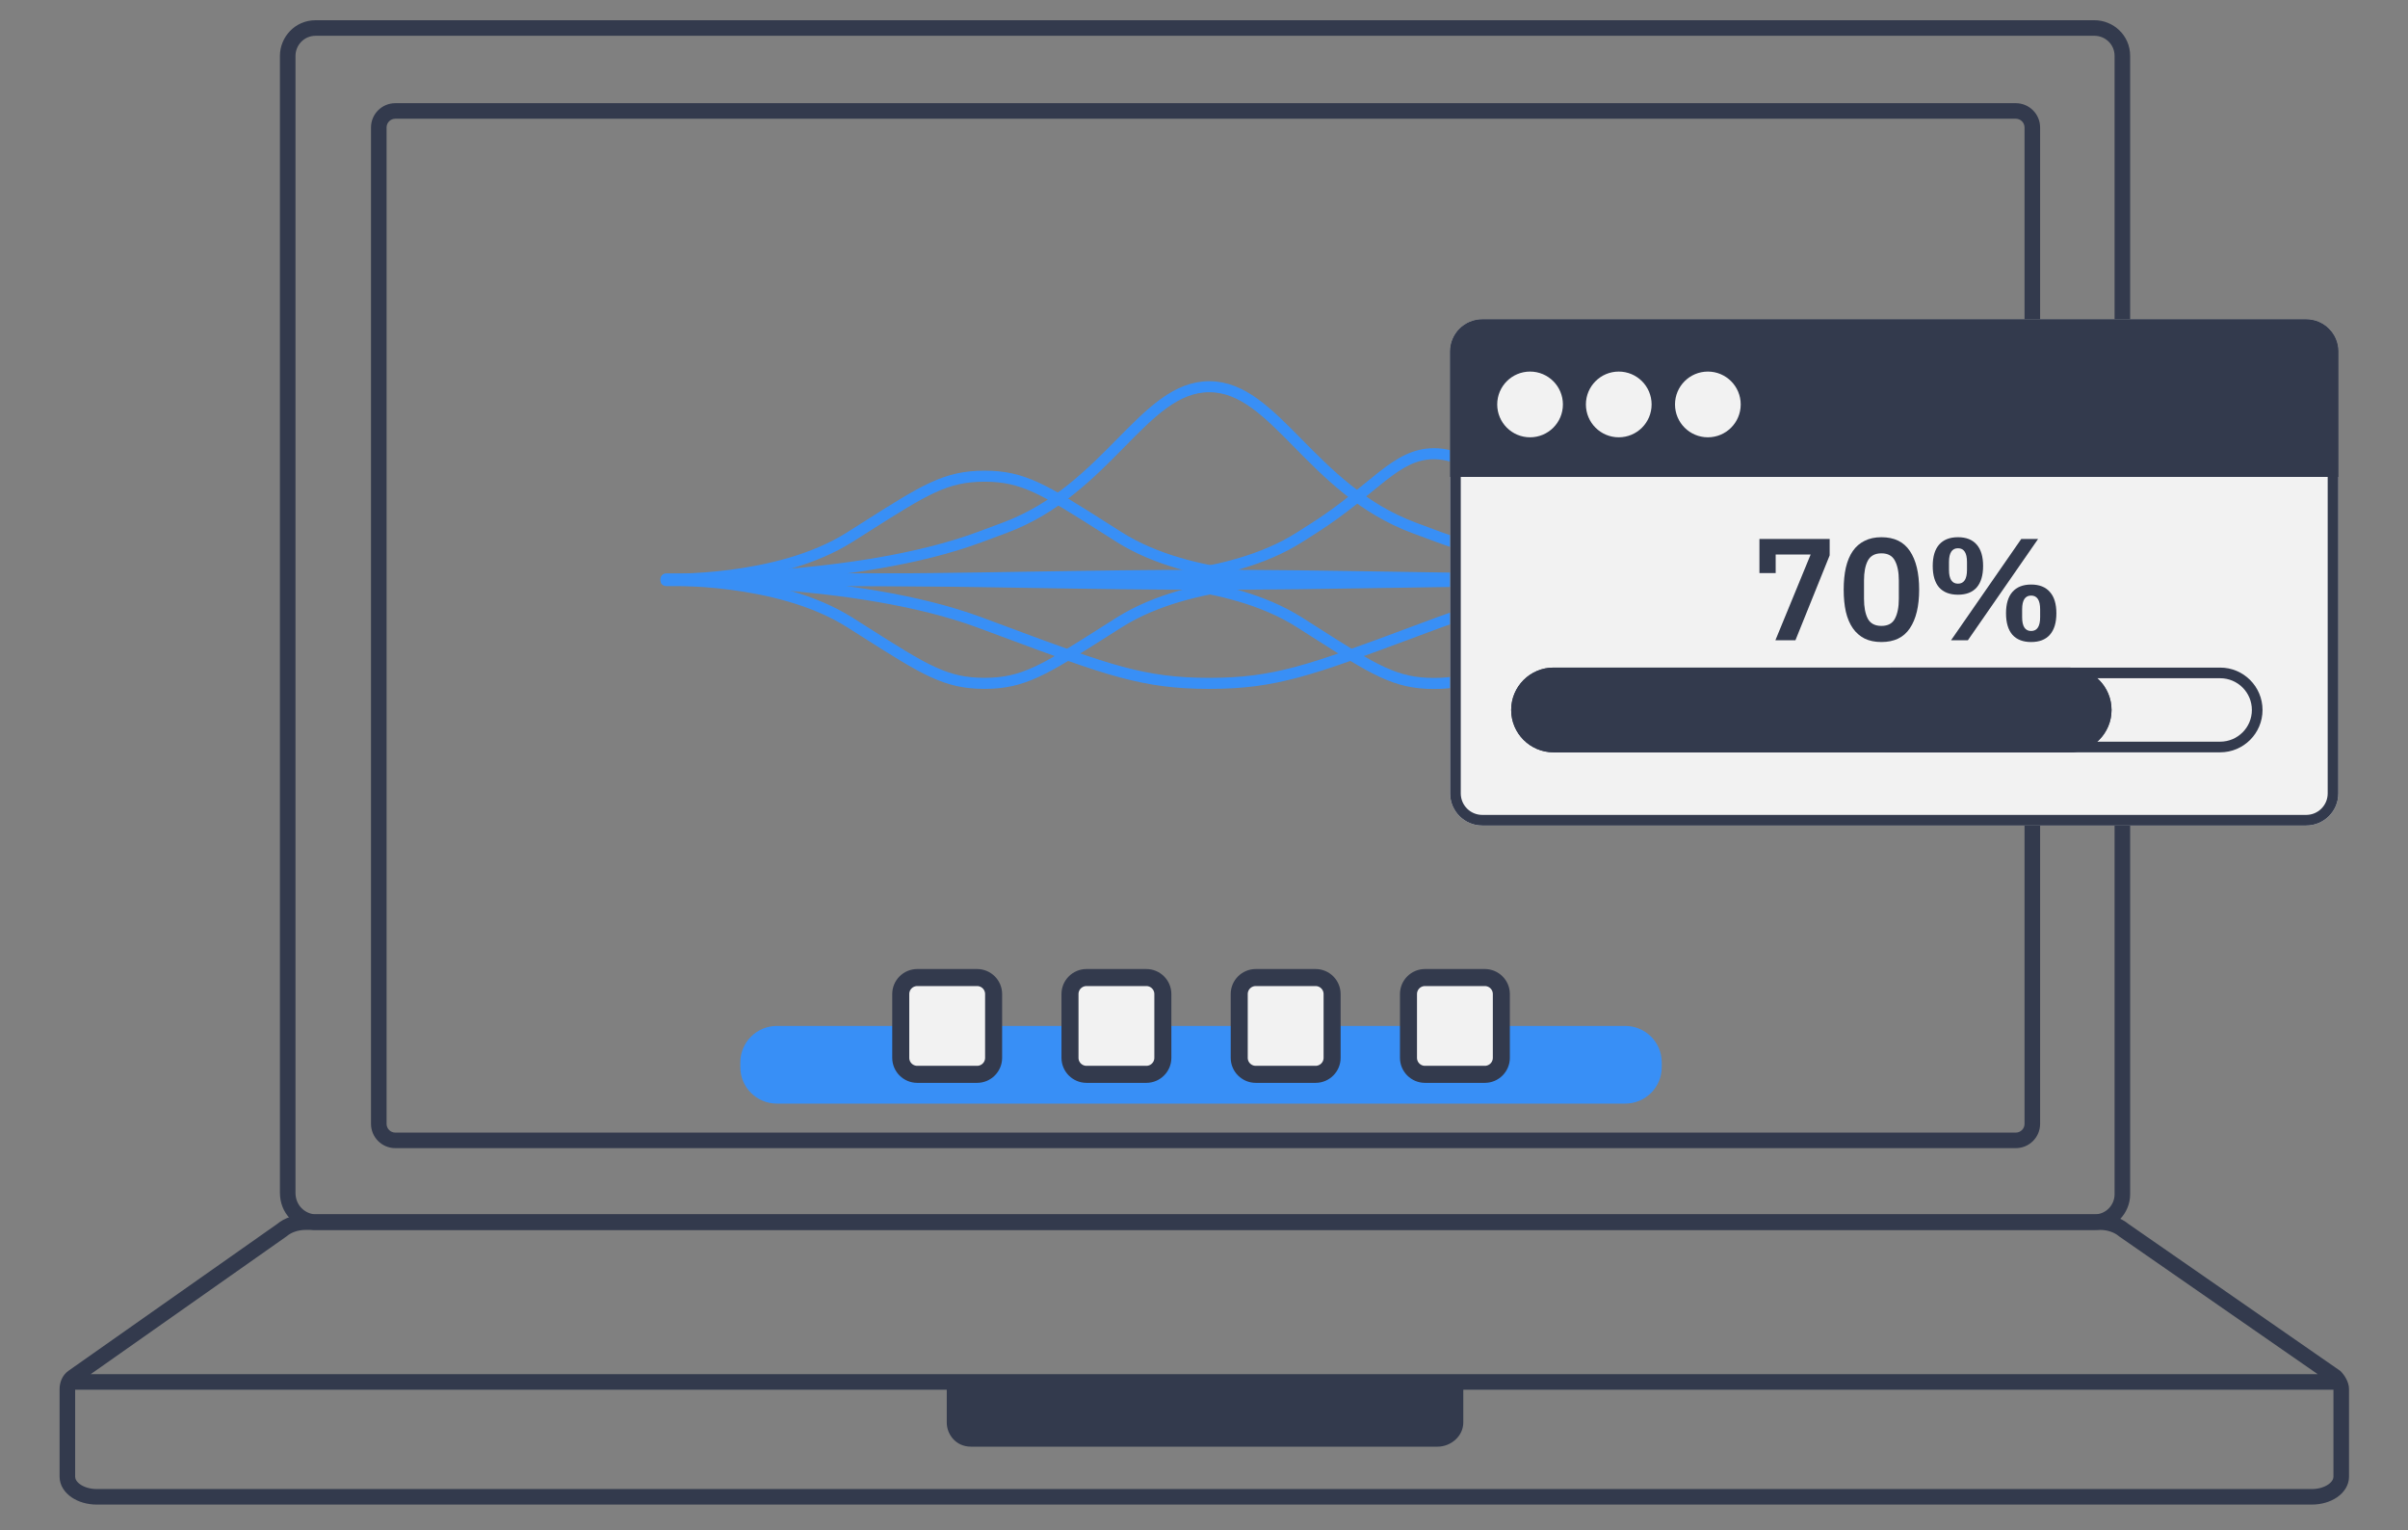 <?xml version="1.0" encoding="UTF-8"?> <svg xmlns="http://www.w3.org/2000/svg" width="181" height="115" viewBox="0 0 181 115" fill="none"><rect x="0" y="0" width="181" height="115" fill="#808080" stroke="none"/><path d="M108.06 107.788H72.983C72.422 107.788 72.086 107.342 72.086 106.896V104.667H109.068V106.896C109.068 107.342 108.62 107.788 108.06 107.788Z" fill="#333A4D"></path><path fill-rule="evenodd" clip-rule="evenodd" d="M63.896 40.419C64.281 40.175 64.646 39.944 64.994 39.723C69.561 36.825 71.107 35.844 74.001 35.843L74.003 35.843C76.898 35.843 78.444 36.824 83.013 39.723C83.359 39.944 83.725 40.175 84.109 40.419C86.835 42.143 90.297 42.931 93.075 43.29C94.453 43.467 95.662 43.539 96.532 43.567C95.662 43.594 94.453 43.666 93.075 43.844C90.297 44.202 86.835 44.991 84.109 46.715C83.725 46.958 83.359 47.19 83.013 47.41C78.444 50.309 76.898 51.29 74.003 51.29L74 51.29C71.107 51.29 69.561 50.309 64.994 47.411C64.646 47.19 64.281 46.958 63.896 46.715C61.17 44.991 57.708 44.202 54.931 43.844C53.553 43.666 52.342 43.594 51.472 43.567C52.342 43.539 53.553 43.468 54.931 43.29C57.708 42.931 61.17 42.143 63.896 40.419ZM74.005 51.411L74.003 51.411C71.08 51.411 69.51 50.414 64.955 47.524C64.604 47.301 64.235 47.067 63.846 46.821C61.138 45.108 57.692 44.322 54.92 43.964C53.534 43.785 52.318 43.714 51.449 43.687C51.014 43.673 50.666 43.671 50.426 43.672C50.307 43.673 50.214 43.674 50.152 43.675C50.12 43.676 50.097 43.677 50.081 43.677L50.063 43.678L50.058 43.678H50.057C50.057 43.678 50.057 43.678 50.055 43.617L50.057 43.678C50.029 43.679 50.004 43.653 50.003 43.619C50.003 43.597 50.012 43.578 50.027 43.567C50.012 43.556 50.003 43.536 50.003 43.514C50.004 43.481 50.028 43.455 50.057 43.456L50.055 43.516C50.057 43.456 50.057 43.456 50.057 43.456H50.058L50.063 43.456L50.081 43.457C50.097 43.457 50.12 43.458 50.152 43.458C50.214 43.46 50.307 43.461 50.426 43.462C50.666 43.463 51.014 43.46 51.449 43.447C52.318 43.42 53.534 43.349 54.92 43.17C57.692 42.812 61.138 42.026 63.846 40.313C64.234 40.068 64.602 39.834 64.952 39.612L64.955 39.61C69.51 36.719 71.08 35.723 74.003 35.723L74.005 35.723C76.926 35.723 78.497 36.72 83.05 39.61C83.401 39.833 83.77 40.067 84.159 40.313C86.868 42.026 90.314 42.812 93.087 43.17C94.472 43.349 95.688 43.42 96.558 43.447C96.993 43.461 97.341 43.463 97.579 43.462C97.7 43.461 97.791 43.46 97.855 43.458C97.885 43.458 97.909 43.457 97.925 43.457C97.933 43.456 97.939 43.456 97.944 43.456L97.948 43.456L97.948 43.456C97.948 43.456 97.948 43.456 97.951 43.516L97.948 43.456C97.978 43.455 98.001 43.481 98.002 43.514C98.004 43.536 97.993 43.556 97.978 43.567C97.993 43.578 98.004 43.597 98.002 43.619C98.001 43.653 97.978 43.679 97.948 43.678L97.951 43.617C97.948 43.678 97.948 43.678 97.948 43.678L97.948 43.678L97.944 43.678C97.939 43.677 97.933 43.677 97.925 43.677C97.909 43.676 97.885 43.676 97.855 43.675C97.791 43.674 97.7 43.673 97.579 43.672C97.341 43.671 96.993 43.673 96.558 43.687C95.688 43.713 94.472 43.785 93.087 43.964C90.314 44.321 86.868 45.108 84.159 46.821C83.77 47.066 83.401 47.301 83.05 47.523C78.497 50.413 76.926 51.41 74.005 51.411Z" fill="#333A4D"></path><path d="M50.057 43.678H50.058L50.063 43.678L50.081 43.677C50.097 43.677 50.12 43.676 50.152 43.675C50.214 43.674 50.307 43.673 50.426 43.672C50.666 43.671 51.014 43.673 51.449 43.687C52.318 43.714 53.534 43.785 54.92 43.964C57.692 44.322 61.138 45.108 63.846 46.821C64.235 47.067 64.604 47.301 64.955 47.524C69.51 50.414 71.08 51.411 74.003 51.411L74.005 51.411C76.926 51.41 78.497 50.413 83.05 47.523C83.401 47.301 83.77 47.066 84.159 46.821C86.868 45.108 90.314 44.321 93.087 43.964C94.472 43.785 95.688 43.713 96.558 43.687C96.993 43.673 97.341 43.671 97.579 43.672C97.7 43.673 97.791 43.674 97.855 43.675C97.885 43.676 97.909 43.676 97.925 43.677C97.933 43.677 97.939 43.677 97.944 43.678L97.948 43.678L97.948 43.678H50.057ZM50.057 43.678C50.057 43.678 50.057 43.678 50.055 43.617L50.057 43.678ZM50.057 43.678C50.029 43.679 50.004 43.653 50.003 43.619C50.003 43.597 50.012 43.578 50.027 43.567C50.012 43.556 50.003 43.536 50.003 43.514C50.004 43.481 50.028 43.455 50.057 43.456L50.057 43.678ZM50.057 43.456L50.055 43.516C50.057 43.456 50.057 43.456 50.057 43.456ZM50.057 43.456H50.058L50.063 43.456L50.081 43.457C50.097 43.457 50.12 43.458 50.152 43.458C50.214 43.46 50.307 43.461 50.426 43.462C50.666 43.463 51.014 43.46 51.449 43.447C52.318 43.42 53.534 43.349 54.92 43.17C57.692 42.812 61.138 42.026 63.846 40.313C64.234 40.068 64.602 39.834 64.952 39.612L64.955 39.61C69.51 36.719 71.08 35.723 74.003 35.723L74.005 35.723C76.926 35.723 78.497 36.72 83.05 39.61C83.401 39.833 83.77 40.067 84.159 40.313C86.868 42.026 90.314 42.812 93.087 43.17C94.472 43.349 95.688 43.42 96.558 43.447C96.993 43.461 97.341 43.463 97.579 43.462C97.7 43.461 97.791 43.46 97.855 43.458C97.885 43.458 97.909 43.457 97.925 43.457C97.933 43.456 97.939 43.456 97.944 43.456L97.948 43.456L97.948 43.456H50.057ZM97.948 43.456C97.948 43.456 97.948 43.456 97.951 43.516L97.948 43.456ZM97.948 43.456C97.978 43.455 98.001 43.481 98.002 43.514C98.004 43.536 97.993 43.556 97.978 43.567C97.993 43.578 98.004 43.597 98.002 43.619C98.001 43.653 97.978 43.679 97.948 43.678V43.456ZM97.948 43.678L97.951 43.617C97.948 43.678 97.948 43.678 97.948 43.678ZM64.994 39.723C64.646 39.944 64.281 40.175 63.896 40.419C61.17 42.143 57.708 42.931 54.931 43.29C53.553 43.468 52.342 43.539 51.472 43.567C52.342 43.594 53.553 43.666 54.931 43.844C57.708 44.202 61.17 44.991 63.896 46.715C64.281 46.958 64.646 47.19 64.994 47.411C69.561 50.309 71.107 51.29 74 51.29L74.003 51.29C76.898 51.29 78.444 50.309 83.013 47.41C83.359 47.19 83.725 46.958 84.109 46.715C86.835 44.991 90.297 44.202 93.075 43.844C94.453 43.666 95.662 43.594 96.532 43.567C95.662 43.539 94.453 43.467 93.075 43.29C90.297 42.931 86.835 42.143 84.109 40.419C83.725 40.175 83.359 39.944 83.013 39.723C78.444 36.824 76.898 35.843 74.003 35.843L74.001 35.843C71.107 35.844 69.561 36.825 64.994 39.723Z" stroke="#388FF6" stroke-width="0.709" stroke-linecap="round" stroke-linejoin="round"></path><path fill-rule="evenodd" clip-rule="evenodd" d="M75.519 39.725C83.302 36.828 85.948 29.121 90.894 29.12H90.896C95.843 29.12 98.488 36.828 106.272 39.725C106.866 39.946 107.491 40.179 108.148 40.422C112.79 42.144 118.687 42.932 123.42 43.291C125.768 43.468 127.831 43.54 129.314 43.568C127.831 43.595 125.768 43.667 123.42 43.845C118.687 44.203 112.79 44.991 108.148 46.713C107.491 46.957 106.866 47.189 106.272 47.41C98.488 50.307 95.843 51.292 90.896 51.292L90.894 51.292C85.948 51.291 83.302 50.307 75.519 47.41C74.925 47.189 74.301 46.957 73.643 46.713C69.001 44.991 63.105 44.203 58.372 43.845C56.023 43.667 53.959 43.595 52.475 43.568C53.959 43.54 56.023 43.468 58.372 43.291C63.105 42.932 69.001 42.144 73.643 40.422C74.3 40.179 74.924 39.947 75.518 39.725L75.519 39.725ZM90.898 51.412H90.896C85.924 51.412 83.256 50.419 75.483 47.526L75.481 47.525C74.884 47.303 74.258 47.07 73.597 46.825C68.973 45.11 63.091 44.323 58.362 43.965C55.998 43.786 53.923 43.714 52.44 43.687C51.698 43.674 51.104 43.672 50.695 43.673C50.491 43.673 50.333 43.675 50.227 43.676C50.173 43.677 50.133 43.677 50.105 43.678C50.092 43.678 50.081 43.678 50.075 43.678L50.067 43.678L50.065 43.678C50.065 43.678 50.064 43.678 50.063 43.618L50.065 43.678C50.03 43.679 50.001 43.653 50 43.62C50 43.598 50.011 43.579 50.029 43.568C50.011 43.557 50 43.537 50 43.516C50.001 43.482 50.029 43.456 50.064 43.457L50.063 43.517C50.064 43.457 50.064 43.457 50.064 43.457L50.067 43.457L50.075 43.457C50.081 43.457 50.092 43.457 50.105 43.457C50.133 43.458 50.173 43.459 50.227 43.459C50.333 43.46 50.491 43.462 50.695 43.462C51.104 43.463 51.698 43.461 52.44 43.448C53.923 43.421 55.998 43.349 58.362 43.17C63.091 42.813 68.973 42.025 73.597 40.31C74.258 40.065 74.885 39.832 75.481 39.61L75.483 39.609C83.256 36.716 85.924 29 90.896 29L90.898 29C95.869 29 98.536 36.716 106.308 39.609L106.309 39.61C106.906 39.832 107.533 40.065 108.194 40.31C112.818 42.026 118.7 42.813 123.429 43.17C125.793 43.349 127.868 43.421 129.352 43.448C130.094 43.461 130.688 43.464 131.096 43.462C131.3 43.462 131.458 43.46 131.565 43.459C131.618 43.459 131.659 43.458 131.686 43.458C131.7 43.457 131.71 43.457 131.717 43.457L131.725 43.457H131.726C131.726 43.457 131.727 43.457 131.728 43.517L131.726 43.457C131.761 43.456 131.791 43.483 131.791 43.516C131.792 43.537 131.78 43.557 131.763 43.568C131.78 43.579 131.792 43.598 131.791 43.62C131.791 43.653 131.762 43.679 131.727 43.678L131.728 43.618C131.727 43.678 131.727 43.678 131.727 43.678H131.725L131.717 43.678L131.704 43.678L131.686 43.678C131.659 43.677 131.618 43.677 131.565 43.676C131.458 43.675 131.3 43.673 131.096 43.673C130.688 43.672 130.094 43.674 129.352 43.687C127.868 43.714 125.793 43.786 123.429 43.965C118.7 44.323 112.818 45.11 108.194 46.825C107.533 47.07 106.906 47.304 106.308 47.526C98.536 50.419 95.869 51.412 90.898 51.412Z" fill="#333A4D"></path><path d="M50.065 43.678L50.067 43.678L50.075 43.678C50.081 43.678 50.092 43.678 50.105 43.678C50.133 43.677 50.173 43.677 50.227 43.676C50.333 43.675 50.491 43.673 50.695 43.673C51.104 43.672 51.698 43.674 52.44 43.687C53.923 43.714 55.998 43.786 58.362 43.965C63.091 44.323 68.973 45.11 73.597 46.825C74.258 47.07 74.884 47.303 75.481 47.525L75.483 47.526C83.256 50.419 85.924 51.412 90.896 51.412H90.898C95.869 51.412 98.536 50.419 106.308 47.526C106.906 47.304 107.533 47.07 108.194 46.825C112.818 45.11 118.7 44.323 123.429 43.965C125.793 43.786 127.868 43.714 129.352 43.687C130.094 43.674 130.688 43.672 131.096 43.673C131.3 43.673 131.458 43.675 131.565 43.676C131.618 43.677 131.659 43.677 131.686 43.678L131.704 43.678L131.717 43.678L131.725 43.678H131.727L50.065 43.678ZM50.065 43.678C50.065 43.678 50.064 43.678 50.063 43.618L50.065 43.678ZM50.065 43.678C50.03 43.679 50.001 43.653 50 43.62C50 43.598 50.011 43.579 50.029 43.568C50.011 43.557 50 43.537 50 43.516C50.001 43.482 50.029 43.456 50.064 43.457L50.065 43.678ZM50.064 43.457L50.063 43.517C50.064 43.457 50.064 43.457 50.064 43.457ZM50.064 43.457L50.067 43.457L50.075 43.457C50.081 43.457 50.092 43.457 50.105 43.457C50.133 43.458 50.173 43.459 50.227 43.459C50.333 43.46 50.491 43.462 50.695 43.462C51.104 43.463 51.698 43.461 52.44 43.448C53.923 43.421 55.998 43.349 58.362 43.17C63.091 42.813 68.973 42.025 73.597 40.31C74.258 40.065 74.885 39.832 75.481 39.61L75.483 39.609C83.256 36.716 85.924 29 90.896 29L90.898 29C95.869 29 98.536 36.716 106.308 39.609L106.309 39.61C106.906 39.832 107.533 40.065 108.194 40.31C112.818 42.026 118.7 42.813 123.429 43.17C125.793 43.349 127.868 43.421 129.352 43.448C130.094 43.461 130.688 43.464 131.096 43.462C131.3 43.462 131.458 43.46 131.565 43.459C131.618 43.459 131.659 43.458 131.686 43.458C131.7 43.457 131.71 43.457 131.717 43.457L131.725 43.457H131.726L50.064 43.457ZM131.726 43.457C131.726 43.457 131.727 43.457 131.728 43.517L131.726 43.457ZM131.726 43.457C131.761 43.456 131.791 43.483 131.791 43.516C131.792 43.537 131.78 43.557 131.763 43.568C131.78 43.579 131.792 43.598 131.791 43.62C131.791 43.653 131.762 43.679 131.727 43.678L131.726 43.457ZM131.727 43.678L131.728 43.618C131.727 43.678 131.727 43.678 131.727 43.678ZM131.729 43.567L131.73 43.568L131.729 43.569V43.567ZM50.062 43.569V43.568V43.567V43.569ZM50.062 43.558L50.063 43.518L50.062 43.558ZM50.062 43.577L50.063 43.617L50.062 43.577ZM75.519 39.725C83.302 36.828 85.948 29.121 90.894 29.12H90.896C95.843 29.12 98.488 36.828 106.272 39.725C106.866 39.946 107.491 40.179 108.148 40.422C112.79 42.144 118.687 42.932 123.42 43.291C125.768 43.468 127.831 43.54 129.314 43.568C127.831 43.595 125.768 43.667 123.42 43.845C118.687 44.203 112.79 44.991 108.148 46.713C107.491 46.957 106.866 47.189 106.272 47.41C98.488 50.307 95.843 51.292 90.896 51.292L90.894 51.292C85.948 51.291 83.302 50.307 75.519 47.41C74.925 47.189 74.301 46.957 73.643 46.713C69.001 44.991 63.105 44.203 58.372 43.845C56.023 43.667 53.959 43.595 52.475 43.568C53.959 43.54 56.023 43.468 58.372 43.291C63.105 42.932 69.001 42.144 73.643 40.422C74.3 40.179 74.924 39.947 75.518 39.725L75.519 39.725Z" stroke="#388FF6" stroke-width="0.709" stroke-linecap="round" stroke-linejoin="round"></path><path fill-rule="evenodd" clip-rule="evenodd" d="M75.536 43.461C83.309 43.337 85.964 43.295 90.921 43.295C95.877 43.295 98.531 43.337 106.305 43.461H106.308C106.902 43.47 107.527 43.48 108.184 43.491C110.256 43.524 112.58 43.549 114.938 43.568C112.58 43.586 110.256 43.611 108.184 43.644C107.527 43.655 106.902 43.665 106.308 43.674L106.305 43.674C98.531 43.798 95.877 43.84 90.921 43.84L90.918 43.84C85.964 43.84 83.309 43.798 75.536 43.674H75.535C74.94 43.665 74.315 43.655 73.656 43.644C71.584 43.611 69.26 43.586 66.9 43.568C69.26 43.549 71.584 43.524 73.656 43.491C74.313 43.48 74.937 43.47 75.531 43.461H75.535H75.536ZM90.923 43.961L90.921 43.961C85.963 43.961 83.308 43.919 75.534 43.795C74.939 43.785 74.313 43.775 73.654 43.765C69.025 43.691 63.139 43.657 58.411 43.642C56.047 43.635 53.972 43.632 52.489 43.63C51.747 43.63 51.153 43.63 50.744 43.63C50.54 43.63 50.382 43.63 50.275 43.63L50.154 43.63H50.123H50.115H50.113C50.113 43.63 50.112 43.63 50.112 43.626V43.626L50.113 43.63C50.078 43.63 50.049 43.603 50.049 43.57L50.049 43.568L50.049 43.565C50.049 43.532 50.078 43.505 50.112 43.505V43.51V43.51C50.112 43.505 50.112 43.505 50.112 43.505H50.115H50.123H50.154L50.275 43.505C50.382 43.505 50.54 43.505 50.744 43.505C51.153 43.505 51.747 43.505 52.489 43.505C53.972 43.504 56.047 43.501 58.411 43.493C63.139 43.477 69.025 43.444 73.654 43.37C74.313 43.36 74.939 43.35 75.534 43.34C83.308 43.217 85.963 43.174 90.921 43.174C95.878 43.174 98.533 43.217 106.306 43.34C106.902 43.35 107.527 43.36 108.186 43.37C112.816 43.444 118.702 43.477 123.43 43.493C125.794 43.501 127.868 43.504 129.352 43.505C130.094 43.505 130.688 43.505 131.097 43.505C131.301 43.505 131.459 43.505 131.566 43.505L131.687 43.505H131.718H131.726H131.728C131.728 43.505 131.728 43.505 131.728 43.509V43.505C131.763 43.505 131.791 43.532 131.791 43.565V43.568V43.57C131.791 43.603 131.763 43.63 131.728 43.63V43.625C131.728 43.629 131.728 43.63 131.728 43.63H131.726H131.718H131.687L131.566 43.63C131.459 43.63 131.301 43.63 131.097 43.63C130.688 43.63 130.094 43.63 129.352 43.63C127.868 43.631 125.794 43.635 123.43 43.642C118.702 43.657 112.816 43.691 108.186 43.765C107.527 43.775 106.902 43.785 106.306 43.795C98.534 43.918 95.879 43.961 90.923 43.961Z" fill="#333A4D"></path><path d="M50.113 43.63H50.115H50.123H50.154L50.275 43.63C50.382 43.63 50.54 43.63 50.744 43.63C51.153 43.63 51.747 43.63 52.489 43.63C53.972 43.632 56.047 43.635 58.411 43.642C63.139 43.657 69.025 43.691 73.654 43.765C74.313 43.775 74.939 43.785 75.534 43.795C83.308 43.919 85.963 43.961 90.921 43.961L90.923 43.961C95.879 43.961 98.534 43.918 106.306 43.795C106.902 43.785 107.527 43.775 108.186 43.765C112.816 43.691 118.702 43.657 123.43 43.642C125.794 43.635 127.868 43.631 129.352 43.63C130.094 43.63 130.688 43.63 131.097 43.63C131.301 43.63 131.459 43.63 131.566 43.63L131.687 43.63H131.718H131.726H131.728M50.113 43.63C50.113 43.63 50.112 43.63 50.112 43.626M50.113 43.63L50.112 43.626M50.113 43.63C50.078 43.63 50.049 43.603 50.049 43.57L50.049 43.568L50.049 43.565C50.049 43.532 50.078 43.505 50.112 43.505M50.112 43.626V43.626ZM50.112 43.505V43.51M50.112 43.505C50.112 43.505 50.112 43.505 50.112 43.51M50.112 43.505H50.115H50.123H50.154L50.275 43.505C50.382 43.505 50.54 43.505 50.744 43.505C51.153 43.505 51.747 43.505 52.489 43.505C53.972 43.504 56.047 43.501 58.411 43.493C63.139 43.477 69.025 43.444 73.654 43.37C74.313 43.36 74.939 43.35 75.534 43.34C83.308 43.217 85.963 43.174 90.921 43.174C95.878 43.174 98.533 43.217 106.306 43.34C106.902 43.35 107.527 43.36 108.186 43.37C112.816 43.444 118.702 43.477 123.43 43.493C125.794 43.501 127.868 43.504 129.352 43.505C130.094 43.505 130.688 43.505 131.097 43.505C131.301 43.505 131.459 43.505 131.566 43.505L131.687 43.505H131.718H131.726H131.728M50.112 43.51V43.51ZM131.728 43.505C131.728 43.505 131.728 43.505 131.728 43.509V43.505ZM131.728 43.505C131.763 43.505 131.791 43.532 131.791 43.565V43.568V43.57C131.791 43.603 131.763 43.63 131.728 43.63M131.728 43.63V43.625C131.728 43.629 131.728 43.63 131.728 43.63ZM75.536 43.461C83.309 43.337 85.964 43.295 90.921 43.295C95.877 43.295 98.531 43.337 106.305 43.461H106.308C106.902 43.47 107.527 43.48 108.184 43.491C110.256 43.524 112.58 43.549 114.938 43.568C112.58 43.586 110.256 43.611 108.184 43.644C107.527 43.655 106.902 43.665 106.308 43.674L106.305 43.674C98.531 43.798 95.877 43.84 90.921 43.84L90.918 43.84C85.964 43.84 83.309 43.798 75.536 43.674H75.535C74.94 43.665 74.315 43.655 73.656 43.644C71.584 43.611 69.26 43.586 66.9 43.568C69.26 43.549 71.584 43.524 73.656 43.491C74.313 43.48 74.937 43.47 75.531 43.461H75.535H75.536Z" stroke="#388FF6" stroke-width="0.709" stroke-linecap="round" stroke-linejoin="round"></path><path fill-rule="evenodd" clip-rule="evenodd" d="M97.683 40.44C98.069 40.195 98.433 39.963 98.781 39.741C103.349 36.83 104.895 34.155 107.789 34.154H107.791C110.686 34.154 112.232 36.829 116.8 39.741C117.148 39.963 117.513 40.195 117.898 40.44C120.624 42.172 124.086 42.964 126.863 43.324C127.889 43.457 128.823 43.531 129.592 43.571C128.823 43.612 127.889 43.686 126.863 43.819C124.086 44.178 120.624 44.971 117.898 46.703C117.513 46.947 117.148 47.18 116.8 47.401C112.232 50.313 110.686 51.298 107.791 51.298L107.788 51.298C104.895 51.298 103.349 50.312 98.781 47.401C98.433 47.18 98.069 46.947 97.683 46.703C94.957 44.971 91.496 44.179 88.719 43.819C87.692 43.686 86.758 43.612 85.989 43.571C86.758 43.531 87.692 43.457 88.719 43.324C91.496 42.964 94.957 42.172 97.683 40.44ZM107.794 51.419H107.791C104.868 51.419 103.298 50.418 98.743 47.515C98.391 47.291 98.022 47.056 97.633 46.809C94.925 45.088 91.48 44.298 88.707 43.939C87.322 43.76 86.106 43.688 85.237 43.661C84.802 43.647 84.454 43.645 84.213 43.646C84.094 43.647 84.001 43.648 83.939 43.649C83.909 43.65 83.885 43.651 83.868 43.651L83.85 43.651L83.846 43.652H83.844C83.844 43.652 83.844 43.652 83.844 43.612L83.844 43.652C83.817 43.653 83.791 43.626 83.79 43.593C83.79 43.585 83.791 43.578 83.793 43.571C83.791 43.564 83.79 43.557 83.79 43.549C83.791 43.516 83.816 43.489 83.844 43.49L83.844 43.531C83.844 43.49 83.844 43.49 83.844 43.49L83.846 43.491L83.85 43.491L83.868 43.491C83.885 43.492 83.909 43.492 83.939 43.493C84.001 43.494 84.094 43.496 84.213 43.496C84.454 43.497 84.802 43.495 85.237 43.481C86.106 43.455 87.322 43.383 88.707 43.203C91.48 42.844 94.925 42.054 97.633 40.333C98.022 40.087 98.389 39.853 98.74 39.629L98.743 39.628C103.298 36.724 104.868 34.033 107.791 34.033L107.793 34.033C110.714 34.034 112.285 36.724 116.839 39.627C117.19 39.851 117.559 40.087 117.948 40.334C120.656 42.054 124.102 42.844 126.874 43.203C128.26 43.383 129.476 43.455 130.345 43.482C130.78 43.495 131.128 43.497 131.368 43.496C131.487 43.496 131.58 43.494 131.642 43.493C131.673 43.492 131.697 43.492 131.713 43.491C131.721 43.491 131.727 43.491 131.731 43.491L131.736 43.491H131.737C131.737 43.491 131.737 43.491 131.738 43.531L131.737 43.491C131.765 43.49 131.79 43.516 131.791 43.549C131.791 43.557 131.79 43.564 131.788 43.571C131.79 43.578 131.791 43.585 131.791 43.593C131.79 43.626 131.766 43.653 131.737 43.652L131.738 43.612C131.737 43.652 131.737 43.652 131.737 43.652L131.736 43.652L131.731 43.651C131.727 43.651 131.721 43.651 131.713 43.651C131.697 43.651 131.673 43.65 131.642 43.649C131.58 43.648 131.487 43.647 131.368 43.646C131.128 43.645 130.78 43.647 130.345 43.661C129.476 43.688 128.26 43.759 126.874 43.939C124.102 44.298 120.656 45.088 117.948 46.809C117.559 47.056 117.19 47.291 116.839 47.515C112.285 50.417 110.714 51.419 107.794 51.419Z" fill="#333A4D"></path><path d="M83.844 43.652H83.846L83.85 43.651L83.868 43.651C83.885 43.651 83.909 43.65 83.939 43.649C84.001 43.648 84.094 43.647 84.213 43.646C84.454 43.645 84.802 43.647 85.237 43.661C86.106 43.688 87.322 43.76 88.707 43.939C91.48 44.298 94.925 45.088 97.633 46.809C98.022 47.056 98.391 47.291 98.743 47.515C103.298 50.418 104.868 51.419 107.791 51.419H107.794C110.714 51.419 112.285 50.417 116.839 47.515C117.19 47.291 117.559 47.056 117.948 46.809C120.656 45.088 124.102 44.298 126.874 43.939C128.26 43.759 129.476 43.688 130.345 43.661C130.78 43.647 131.128 43.645 131.368 43.646C131.487 43.647 131.58 43.648 131.642 43.649C131.673 43.65 131.697 43.651 131.713 43.651C131.721 43.651 131.727 43.651 131.731 43.651L131.736 43.652L131.737 43.652H83.844ZM83.844 43.652C83.844 43.652 83.844 43.652 83.844 43.612L83.844 43.652ZM83.844 43.652C83.817 43.653 83.791 43.626 83.79 43.593C83.79 43.585 83.791 43.578 83.793 43.571C83.791 43.564 83.79 43.557 83.79 43.549C83.791 43.516 83.816 43.489 83.844 43.49V43.652ZM83.844 43.49L83.844 43.531C83.844 43.49 83.844 43.49 83.844 43.49ZM83.844 43.49L83.846 43.491L83.85 43.491L83.868 43.491C83.885 43.492 83.909 43.492 83.939 43.493C84.001 43.494 84.094 43.496 84.213 43.496C84.454 43.497 84.802 43.495 85.237 43.481C86.106 43.455 87.322 43.383 88.707 43.203C91.48 42.844 94.925 42.054 97.633 40.333C98.022 40.087 98.389 39.853 98.74 39.629L98.743 39.628C103.298 36.724 104.868 34.033 107.791 34.033L107.793 34.033C110.714 34.034 112.285 36.724 116.839 39.627C117.19 39.851 117.559 40.087 117.948 40.334C120.656 42.054 124.102 42.844 126.874 43.203C128.26 43.383 129.476 43.455 130.345 43.482C130.78 43.495 131.128 43.497 131.368 43.496C131.487 43.496 131.58 43.494 131.642 43.493C131.673 43.492 131.697 43.492 131.713 43.491C131.721 43.491 131.727 43.491 131.731 43.491L131.736 43.491H131.737L83.844 43.49ZM131.737 43.491C131.737 43.491 131.737 43.491 131.738 43.531L131.737 43.491ZM131.737 43.491C131.765 43.49 131.79 43.516 131.791 43.549C131.791 43.557 131.79 43.564 131.788 43.571C131.79 43.578 131.791 43.585 131.791 43.593C131.79 43.626 131.766 43.653 131.737 43.652V43.491ZM131.737 43.652L131.738 43.612C131.737 43.652 131.737 43.652 131.737 43.652ZM98.781 39.741C98.433 39.963 98.069 40.195 97.683 40.44C94.957 42.172 91.496 42.964 88.719 43.324C87.692 43.457 86.758 43.531 85.989 43.571C86.758 43.612 87.692 43.686 88.719 43.819C91.496 44.179 94.957 44.971 97.683 46.703C98.069 46.947 98.433 47.18 98.781 47.401C103.349 50.312 104.895 51.298 107.788 51.298L107.791 51.298C110.686 51.298 112.232 50.313 116.8 47.401C117.148 47.18 117.513 46.947 117.898 46.703C120.624 44.971 124.086 44.178 126.863 43.819C127.889 43.686 128.823 43.612 129.592 43.571C128.823 43.531 127.889 43.457 126.863 43.324C124.086 42.964 120.624 42.172 117.898 40.44C117.513 40.195 117.148 39.963 116.8 39.741C112.232 36.829 110.686 34.154 107.791 34.154H107.789C104.895 34.155 103.349 36.83 98.781 39.741Z" stroke="#388FF6" stroke-width="0.709" stroke-linecap="round" stroke-linejoin="round"></path><path fill-rule="evenodd" clip-rule="evenodd" d="M71.164 103.746H109.99V106.896C109.99 107.921 109.055 108.709 108.06 108.709H72.982C71.842 108.709 71.164 107.777 71.164 106.896V103.746ZM73.008 105.587V106.867H108.06C108.091 106.867 108.122 106.855 108.145 106.835V105.587H73.008Z" fill="#333A4D"></path><path fill-rule="evenodd" clip-rule="evenodd" d="M151.519 8.922H29.715C29.351 8.922 29.057 9.216 29.057 9.579V84.451C29.057 84.814 29.351 85.109 29.715 85.109H151.519C151.883 85.109 152.177 84.814 152.177 84.451V9.579C152.177 9.216 151.883 8.922 151.519 8.922ZM29.715 7.754C28.705 7.754 27.887 8.571 27.887 9.579V84.451C27.887 85.46 28.705 86.277 29.715 86.277H151.519C152.529 86.277 153.347 85.46 153.347 84.451V9.579C153.347 8.571 152.529 7.754 151.519 7.754H29.715Z" fill="#333A4D"></path><path fill-rule="evenodd" clip-rule="evenodd" d="M22.95 92.422C22.407 92.422 21.885 92.612 21.564 92.886L21.543 92.904L6.814 103.264H174.217L159.282 92.905L159.26 92.886C158.939 92.612 158.417 92.422 157.874 92.422H22.95ZM175.396 104.432V110.966C175.396 111.132 175.296 111.35 175.002 111.552C174.71 111.752 174.276 111.893 173.773 111.893H7.272C6.768 111.893 6.335 111.752 6.043 111.552C5.748 111.35 5.649 111.132 5.649 110.966V104.432H175.396ZM5.171 102.99L20.826 91.98C21.387 91.511 22.179 91.254 22.95 91.254H157.874C158.644 91.254 159.436 91.511 159.996 91.979L175.92 103.022L175.959 103.063C176.11 103.218 176.254 103.416 176.363 103.628C176.468 103.831 176.566 104.097 176.566 104.377V110.966C176.566 111.631 176.169 112.17 175.663 112.516C175.155 112.863 174.484 113.061 173.773 113.061H7.272C6.561 113.061 5.89 112.863 5.381 112.516C4.876 112.17 4.479 111.631 4.479 110.966V104.377C4.479 103.958 4.63 103.363 5.171 102.99Z" fill="#333A4D"></path><path fill-rule="evenodd" clip-rule="evenodd" d="M23.723 2.689C22.852 2.689 22.211 3.399 22.211 4.199V89.633C22.211 90.522 22.839 91.161 23.644 91.254H157.433C158.304 91.254 158.945 90.543 158.945 89.743V4.199C158.945 3.329 158.233 2.689 157.433 2.689H23.723ZM21.041 4.199C21.041 2.794 22.166 1.52 23.723 1.52H157.433C158.839 1.52 160.115 2.644 160.115 4.199V89.743C160.115 91.148 158.989 92.422 157.433 92.422H23.584L23.555 92.419C22.165 92.28 21.041 91.159 21.041 89.633V4.199Z" fill="#333A4D"></path><path d="M122.164 77.094H58.391C56.876 77.094 55.648 78.32 55.648 79.832V80.192C55.648 81.704 56.876 82.93 58.391 82.93H122.164C123.679 82.93 124.907 81.704 124.907 80.192V79.832C124.907 78.32 123.679 77.094 122.164 77.094Z" fill="#388FF6"></path><path d="M73.442 73.457H68.949C68.262 73.457 67.706 74.013 67.706 74.698V79.49C67.706 80.175 68.262 80.731 68.949 80.731H73.442C74.129 80.731 74.686 80.175 74.686 79.49V74.698C74.686 74.013 74.129 73.457 73.442 73.457Z" fill="#F2F2F2" stroke="#333A4D" stroke-width="1.28"></path><path d="M86.164 73.457H81.671C80.984 73.457 80.427 74.013 80.427 74.698V79.49C80.427 80.175 80.984 80.731 81.671 80.731H86.164C86.851 80.731 87.407 80.175 87.407 79.49V74.698C87.407 74.013 86.851 73.457 86.164 73.457Z" fill="#F2F2F2" stroke="#333A4D" stroke-width="1.28"></path><path d="M98.886 73.457H94.392C93.705 73.457 93.148 74.013 93.148 74.698V79.49C93.148 80.175 93.705 80.731 94.392 80.731H98.886C99.572 80.731 100.129 80.175 100.129 79.49V74.698C100.129 74.013 99.572 73.457 98.886 73.457Z" fill="#F2F2F2" stroke="#333A4D" stroke-width="1.28"></path><path d="M111.607 73.457H107.113C106.426 73.457 105.87 74.013 105.87 74.698V79.49C105.87 80.175 106.426 80.731 107.113 80.731H111.607C112.293 80.731 112.85 80.175 112.85 79.49V74.698C112.85 74.013 112.293 73.457 111.607 73.457Z" fill="#F2F2F2" stroke="#333A4D" stroke-width="1.28"></path><path d="M109 26.415C109 25.081 110.081 24 111.415 24H173.349C174.683 24 175.764 25.081 175.764 26.415V59.62C175.764 60.954 174.683 62.035 173.349 62.035H111.415C110.081 62.035 109 60.954 109 59.62V26.415Z" fill="#F2F2F2"></path><path fill-rule="evenodd" clip-rule="evenodd" d="M173.349 24.8H111.415C110.523 24.8 109.8 25.523 109.8 26.415V59.62C109.8 60.512 110.523 61.235 111.415 61.235H173.349C174.241 61.235 174.964 60.512 174.964 59.62V26.415C174.964 25.523 174.241 24.8 173.349 24.8ZM111.415 24C110.081 24 109 25.081 109 26.415V59.62C109 60.954 110.081 62.035 111.415 62.035H173.349C174.683 62.035 175.764 60.954 175.764 59.62V26.415C175.764 25.081 174.683 24 173.349 24H111.415Z" fill="#333A4D"></path><path d="M109 26.415C109 25.081 110.081 24 111.415 24H173.349C174.683 24 175.764 25.081 175.764 26.415V35.84H109V26.415Z" fill="#333A4D"></path><path d="M130.843 30.392C130.843 31.756 129.738 32.861 128.374 32.861C127.01 32.861 125.904 31.756 125.904 30.392C125.904 29.028 127.01 27.922 128.374 27.922C129.738 27.922 130.843 29.028 130.843 30.392Z" fill="#F2F2F2"></path><path d="M124.145 30.392C124.145 31.756 123.039 32.861 121.675 32.861C120.312 32.861 119.206 31.756 119.206 30.392C119.206 29.028 120.312 27.922 121.675 27.922C123.039 27.922 124.145 29.028 124.145 30.392Z" fill="#F2F2F2"></path><path d="M117.478 30.392C117.478 31.756 116.373 32.861 115.009 32.861C113.645 32.861 112.54 31.756 112.54 30.392C112.54 29.028 113.645 27.922 115.009 27.922C116.373 27.922 117.478 29.028 117.478 30.392Z" fill="#F2F2F2"></path><path fill-rule="evenodd" clip-rule="evenodd" d="M142.2 55.733H166.881C168.198 55.733 169.265 54.666 169.265 53.35C169.265 52.033 168.198 50.966 166.881 50.966H142.2C140.884 50.966 139.817 52.033 139.817 53.35C139.817 54.666 140.884 55.733 142.2 55.733ZM170.065 53.35C170.065 51.591 168.64 50.166 166.881 50.166H142.2C140.442 50.166 139.017 51.591 139.017 53.35C139.017 55.108 140.442 56.533 142.2 56.533H166.881C168.64 56.533 170.065 55.108 170.065 53.35Z" fill="#333A4D"></path><path d="M155.532 50.166C157.29 50.166 158.715 51.591 158.715 53.35C158.715 55.108 157.29 56.533 155.532 56.533H116.773C115.015 56.533 113.589 55.108 113.589 53.35C113.589 51.591 115.015 50.166 116.773 50.166H155.532Z" fill="#333A4D"></path><path fill-rule="evenodd" clip-rule="evenodd" d="M116.773 54.988H155.532C156.436 54.988 157.17 54.254 157.17 53.35C157.17 52.445 156.436 51.712 155.532 51.712H116.773C115.868 51.712 115.135 52.445 115.135 53.35C115.135 54.254 115.868 54.988 116.773 54.988ZM158.715 53.35C158.715 51.591 157.29 50.166 155.532 50.166H116.773C115.015 50.166 113.589 51.591 113.589 53.35C113.589 55.108 115.015 56.533 116.773 56.533H155.532C157.29 56.533 158.715 55.108 158.715 53.35Z" fill="#333A4D"></path><path d="M133.449 48.114L136.1 41.667H133.471V43.063H132.25V40.5H137.529V41.733L134.955 48.114H133.449Z" fill="#333A4D"></path><path d="M141.419 48.245C140.932 48.245 140.51 48.158 140.154 47.983C139.798 47.801 139.503 47.543 139.27 47.209C139.038 46.874 138.863 46.463 138.747 45.976C138.638 45.489 138.583 44.932 138.583 44.307C138.583 43.689 138.638 43.136 138.747 42.649C138.863 42.154 139.038 41.74 139.27 41.405C139.503 41.071 139.798 40.816 140.154 40.642C140.51 40.46 140.932 40.369 141.419 40.369C142.386 40.369 143.099 40.715 143.557 41.405C144.023 42.096 144.255 43.063 144.255 44.307C144.255 45.55 144.023 46.518 143.557 47.209C143.099 47.9 142.386 48.245 141.419 48.245ZM141.419 47.034C141.906 47.034 142.245 46.852 142.434 46.489C142.63 46.118 142.728 45.62 142.728 44.994V43.62C142.728 42.994 142.63 42.5 142.434 42.136C142.245 41.765 141.906 41.58 141.419 41.58C140.932 41.58 140.59 41.765 140.394 42.136C140.205 42.5 140.11 42.994 140.11 43.62V44.994C140.11 45.62 140.205 46.118 140.394 46.489C140.59 46.852 140.932 47.034 141.419 47.034Z" fill="#333A4D"></path><path d="M146.651 48.114L151.93 40.5H153.196L147.916 48.114H146.651ZM147.174 44.689C146.556 44.689 146.084 44.507 145.756 44.143C145.436 43.773 145.276 43.234 145.276 42.529C145.276 41.824 145.436 41.289 145.756 40.925C146.084 40.554 146.556 40.369 147.174 40.369C147.793 40.369 148.262 40.554 148.582 40.925C148.902 41.289 149.062 41.824 149.062 42.529C149.062 43.234 148.902 43.773 148.582 44.143C148.262 44.507 147.793 44.689 147.174 44.689ZM147.174 43.86C147.625 43.86 147.851 43.514 147.851 42.824V42.234C147.851 41.544 147.625 41.198 147.174 41.198C146.724 41.198 146.498 41.544 146.498 42.234V42.824C146.498 43.514 146.724 43.86 147.174 43.86ZM152.672 48.245C152.061 48.245 151.592 48.063 151.265 47.7C150.945 47.329 150.785 46.791 150.785 46.085C150.785 45.38 150.945 44.845 151.265 44.481C151.592 44.111 152.061 43.925 152.672 43.925C153.29 43.925 153.759 44.111 154.079 44.481C154.407 44.845 154.57 45.38 154.57 46.085C154.57 46.791 154.407 47.329 154.079 47.7C153.759 48.063 153.29 48.245 152.672 48.245ZM152.672 47.416C153.123 47.416 153.349 47.07 153.349 46.38V45.791C153.349 45.1 153.123 44.754 152.672 44.754C152.221 44.754 151.996 45.1 151.996 45.791V46.38C151.996 47.07 152.221 47.416 152.672 47.416Z" fill="#333A4D"></path></svg> 